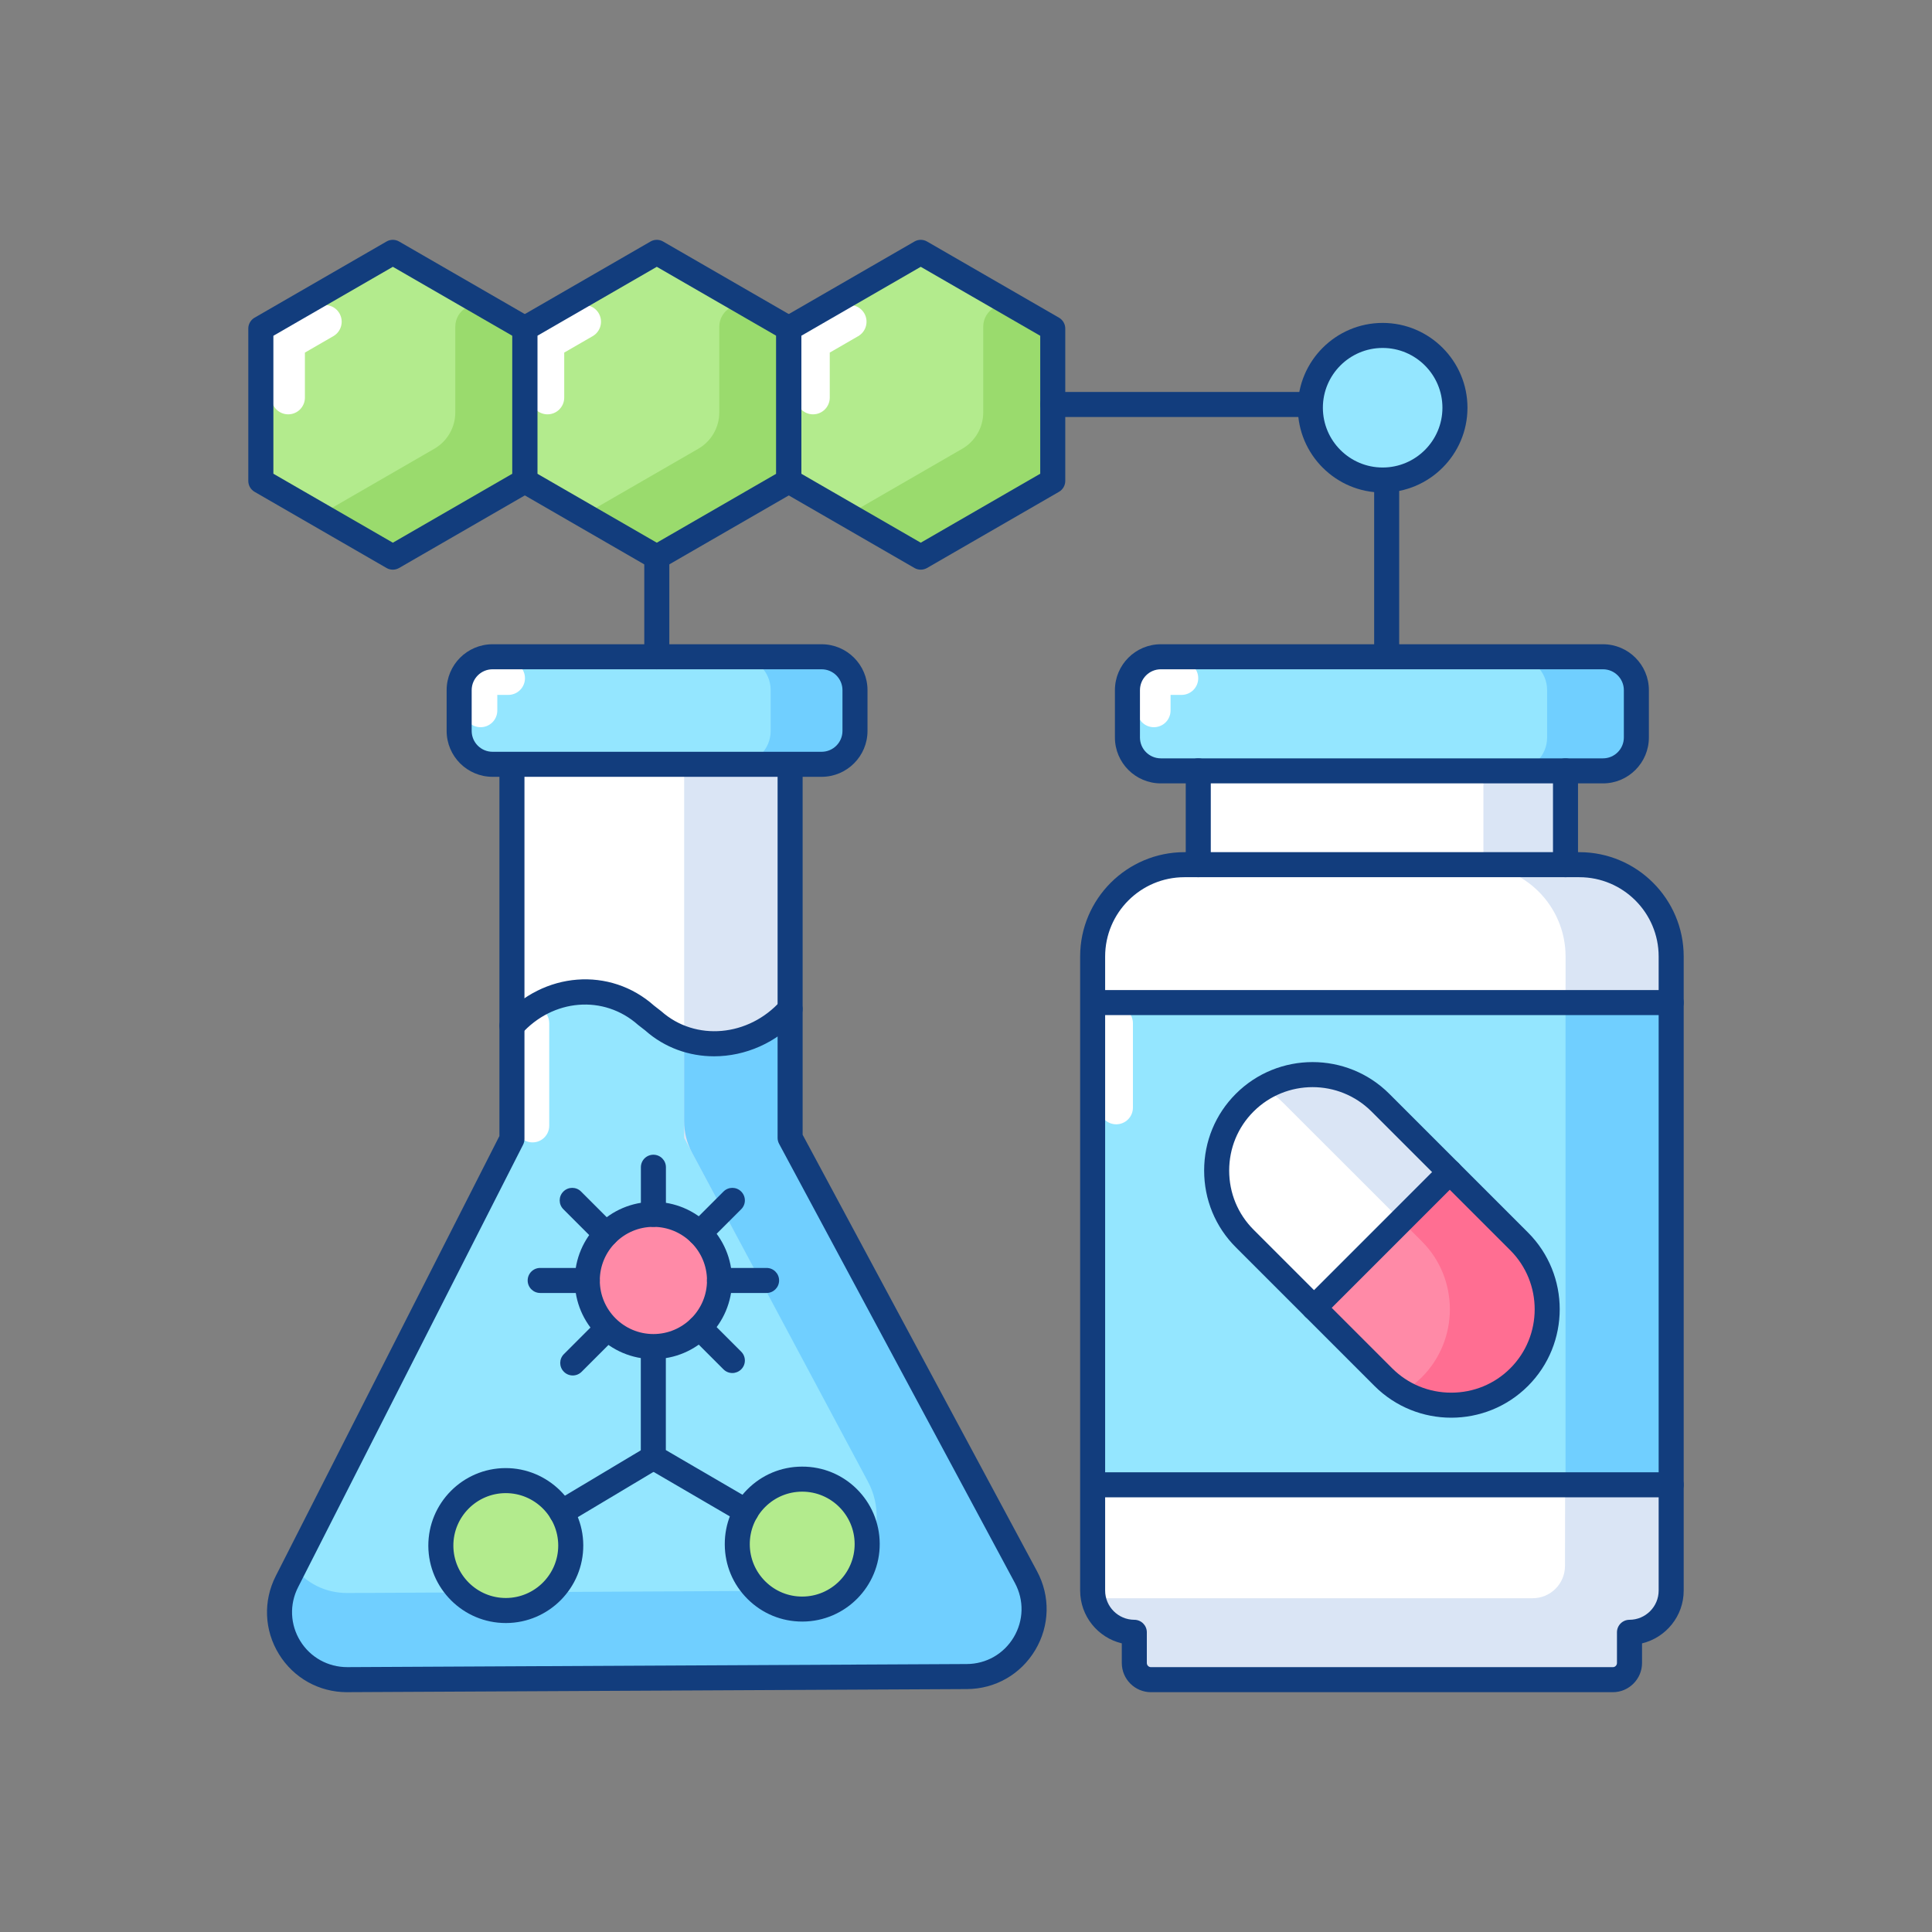 <svg id="Слой_1" enable-background="new 0 0 5000 5000" height="512" viewBox="0 0 5000 5000" width="512" xmlns="http://www.w3.org/2000/svg"><rect x="0" y="0" width="5000" height="5000" fill="#808080" stroke="none"/><g><g><g><path d="m1324.9 1978v969.7l-582.4 1145.5c-59.2 116.5 25.8 254.4 156.5 253.8l1603.1-8c131.7-.7 215.3-141.3 153-257.3l-610.4-1136.8v-966.9z" fill="#fff"/></g><g><path d="m2502.2 4338.9-1603 8c-130.9.6-215.8-137.2-156.6-253.8l582.4-1145.3v-293.1c91.2-102.4 244.1-119 346.5-27.6l19.9 15.6c102.6 91.2 262.2 71.3 353.4-31.1v333.4l610.4 1136.6c62.3 116.2-21.5 256.6-153 257.3z" fill="#94e6ff"/></g><g><path d="m2502.2 4338.9-1603 8c-7.6 0-15.1-.4-22.2-1.3l1351.1-6.7c50.5-.2 94-21.2 124.9-53.4 3.9-4.1 7.6-8.2 11-12.5 3.5-4.5 6.7-9.1 9.7-13.6 3-4.8 5.8-9.5 8.4-14.5 1.3-2.4 2.6-5 3.7-7.3 1.3-2.8 2.6-5.8 3.7-8.6 3.5-8.9 6.3-17.7 8.4-27 3.5-15.6 4.8-31.8 3.9-48.2-.6-10.4-2.2-20.7-4.8-31.1-3.5-13.8-8.9-27.6-16-41l-610.4-1136.7v-967.1h274.1v967.1l610.4 1136.6c62.4 116.2-21.4 256.6-152.9 257.3z" fill="#dae5f5"/></g><g><path d="m1378.2 2956.5c-23.9 0-43.2-19.3-43.2-43.2v-265.1c0-23.9 19.3-43.2 43.2-43.2s43.2 19.3 43.2 43.2v265.1c0 23.9-19.3 43.2-43.2 43.2z" fill="#fff"/></g><g><path d="m2502.2 4338.9-1603 8h-.9c-7.3 0-14.5-.4-21.4-1.3-118.2-14-190.1-142.6-134.4-252.5l18.6-36.7c31.3 40 80.1 66.5 138 66.3l1177.9-6c144.9-.7 237.1-155.1 168.9-282.9-178.8-335.2-454.9-850.6-454.9-850.6-13.4-25.1-20.5-53.1-20.5-81.6v-213.2c93.7 31.8 204.1 1.7 274.1-76.9v333.5l592.9 1104.2 17.5 32.4c62.5 116.2-21.3 256.6-152.8 257.3z" fill="#70cfff"/></g><g><path d="m1848 2733.7c-64.3 0-127.7-22-178.2-66.9l-18.4-14.3c-88.6-78.9-220.7-67.9-302.4 23.8-11.9 13.4-32.4 14.5-45.7 2.6-13.4-11.9-14.5-32.4-2.6-45.7 105.8-118.8 278.1-132.1 392.3-30.4l18.4 14.3c88.4 78.6 226.4 65.9 309.2-27.1 11.9-13.4 32.4-14.5 45.7-2.6 13.4 11.9 14.5 32.4 2.6 45.7-59.2 66.3-140.7 100.6-220.9 100.6z" fill="#123d7d"/></g><g><path d="m898.2 4379.4c-72.4 0-138.2-36.7-176.2-98.3-38.2-61.9-41.3-137.7-8.3-202.5l578.8-1138.6v-962c0-17.9 14.5-32.4 32.4-32.4s32.4 14.5 32.4 32.4v969.7c0 5.1-1.2 10.1-3.5 14.7l-582.4 1145.4c-22.7 44.6-20.5 96.6 5.7 139.1s72 67.7 121.8 67.6l1603.1-8c50.4-.2 95.8-26.2 121.6-69.5 25.7-43.3 26.9-95.6 3.1-140l-610.4-1136.8c-2.5-4.7-3.9-10-3.9-15.3v-966.9c0-17.9 14.5-32.4 32.4-32.4s32.4 14.5 32.4 32.4v958.7l606.6 1129.6c34.7 64.6 33 140.8-4.5 203.8s-103.6 100.9-176.9 101.2l-1603.1 8c-.4.1-.8.1-1.1.1z" fill="#123d7d"/></g><g><path d="m2126.3 1978h-851.6c-47.7 0-86.4-38.7-86.4-86.4v-105.5c0-47.7 38.7-86.4 86.4-86.4h851.6c47.7 0 86.4 38.7 86.4 86.4v105.5c0 47.7-38.7 86.4-86.4 86.4z" fill="#94e6ff"/></g><g><path d="m2212.7 1786.1v105.4c0 47.7-38.7 86.4-86.4 86.4h-218.2c47.7 0 86.4-38.7 86.4-86.4v-105.4c0-47.7-38.7-86.4-86.4-86.4h218.2c47.8 0 86.4 38.7 86.4 86.4z" fill="#70cfff"/></g><g><path d="m1243.8 1882c-23.9 0-43.2-19.3-43.2-43.2v-83.6c0-23.9 19.3-43.2 43.2-43.2h71.6c23.9 0 43.2 19.3 43.2 43.2s-19.3 43.2-43.2 43.2h-28.4v40.4c0 23.9-19.3 43.2-43.2 43.2z" fill="#fff"/></g><g><path d="m2126.3 2010.4h-851.6c-65.5 0-118.8-53.3-118.8-118.8v-105.5c0-65.5 53.3-118.8 118.8-118.8h851.6c65.5 0 118.8 53.3 118.8 118.8v105.5c0 65.5-53.3 118.8-118.8 118.8zm-851.6-278.3c-29.8 0-54 24.2-54 54v105.5c0 29.8 24.2 54 54 54h851.6c29.8 0 54-24.2 54-54v-105.5c0-29.8-24.2-54-54-54z" fill="#123d7d"/></g><g><circle cx="1309" cy="3999.9" fill="#b3eb8d" r="168.1"/></g><g><path d="m1309 4200.4c-110.1 0-199.9-89.3-200.5-199.5-.5-110.6 89-201 199.5-201.5 109.5-.5 201 89 201.5 199.5.5 110.6-89 201-199.5 201.5-.4 0-.7 0-1 0zm0-336.2c-.2 0-.5 0-.7 0-74.8.4-135.4 61.6-135 136.4.4 74.6 61.2 135 135.7 135h.7c74.8-.4 135.4-61.6 135-136.4-.4-74.5-61.2-135-135.7-135z" fill="#123d7d"/></g><g><ellipse cx="2076.1" cy="3996.1" fill="#b3eb8d" rx="168.1" ry="168.1" transform="matrix(.707 -.707 .707 .707 -2217.596 2638.494)"/></g><g><path d="m2076.1 4196.6c-53.2 0-103.2-20.6-141-58-38.1-37.7-59.2-87.9-59.4-141.5-.3-53.6 20.3-104 58-142.1s87.9-59.2 141.5-59.4c111.1-.8 201 89 201.5 199.5.5 110.6-89 201-199.5 201.5-.4 0-.7 0-1.1 0zm.1-336.2c-.2 0-.5 0-.7 0-36.3.2-70.3 14.5-95.8 40.2-25.5 25.8-39.4 59.9-39.3 96.2.2 36.3 14.5 70.3 40.2 95.8 25.8 25.5 59.7 39.5 96.2 39.3 74.8-.4 135.4-61.6 135-136.4-.3-74.6-61.1-135.1-135.6-135.1z" fill="#123d7d"/></g><g><path d="m1453.2 3946.2c-11 0-21.8-5.6-27.8-15.8-9.2-15.4-4.2-35.3 11.2-44.4l237.7-142.1c15.4-9.2 35.3-4.2 44.4 11.2 9.2 15.4 4.2 35.3-11.2 44.4l-237.7 142.1c-5.2 3.1-10.9 4.6-16.6 4.6z" fill="#123d7d"/></g><g><path d="m1930.9 3943.8c-5.5 0-11.2-1.4-16.3-4.4l-240.1-140c-10-5.8-16.1-16.5-16.1-28v-286.6c0-17.9 14.5-32.4 32.4-32.4s32.4 14.5 32.4 32.4v268l224 130.6c15.5 9 20.7 28.8 11.7 44.3-6 10.4-16.9 16.1-28 16.1z" fill="#123d7d"/></g><g><circle cx="1691" cy="3313.8" fill="#ff8aa7" r="171.1"/></g><g><path d="m1691 3517.3c-112.2 0-203.5-91.3-203.5-203.5s91.3-203.5 203.5-203.5 203.5 91.3 203.5 203.5c-.1 112.2-91.3 203.5-203.5 203.5zm0-342.2c-76.5 0-138.7 62.2-138.7 138.7s62.2 138.7 138.7 138.7 138.7-62.2 138.7-138.7-62.3-138.7-138.7-138.7z" fill="#123d7d"/></g><g><path d="m1691 3175.1c-17.9 0-32.4-14.5-32.4-32.4v-121.9c0-17.9 14.5-32.4 32.4-32.4s32.4 14.5 32.4 32.4v121.9c0 17.9-14.6 32.4-32.4 32.4z" fill="#123d7d"/></g><g><path d="m1519.9 3346.2h-121.9c-17.9 0-32.4-14.5-32.4-32.4s14.5-32.4 32.4-32.4h121.9c17.9 0 32.4 14.5 32.4 32.4s-14.5 32.4-32.4 32.4z" fill="#123d7d"/></g><g><path d="m1983.9 3346.2h-121.9c-17.9 0-32.4-14.5-32.4-32.4s14.5-32.4 32.4-32.4h121.9c17.9 0 32.4 14.5 32.4 32.4s-14.5 32.4-32.4 32.4z" fill="#123d7d"/></g><g><path d="m1810.5 3223.8c-8.3 0-16.6-3.2-22.9-9.5-12.7-12.7-12.7-33.2 0-45.8l84.8-84.8c12.7-12.7 33.2-12.7 45.8 0 12.7 12.7 12.7 33.2 0 45.8l-84.8 84.8c-6.3 6.4-14.6 9.5-22.9 9.5z" fill="#123d7d"/></g><g><path d="m1482.3 3559.7c-8.3 0-16.6-3.2-22.9-9.5-12.7-12.7-12.7-33.2 0-45.8l84.8-84.8c12.7-12.7 33.2-12.6 45.8 0 12.7 12.7 12.7 33.2 0 45.8l-84.8 84.8c-6.3 6.3-14.6 9.5-22.9 9.5z" fill="#123d7d"/></g><g><path d="m1568.5 3226.6c-8.3 0-16.6-3.2-22.9-9.5l-87.6-87.6c-12.7-12.7-12.7-33.2 0-45.8 12.7-12.7 33.2-12.7 45.8 0l87.6 87.6c12.7 12.7 12.7 33.2 0 45.8-6.3 6.4-14.6 9.5-22.9 9.5z" fill="#123d7d"/></g><g><path d="m1895.3 3553.4c-8.3 0-16.6-3.2-22.9-9.5l-84.8-84.8c-12.7-12.7-12.7-33.2 0-45.8 12.6-12.7 33.2-12.7 45.8 0l84.8 84.8c12.7 12.7 12.7 33.2 0 45.8-6.4 6.3-14.7 9.5-22.9 9.5z" fill="#123d7d"/></g></g><g><g><path d="m3101.1 1995h950.4v242.7h-950.4z" fill="#fff"/></g><g><path d="m3839.1 1995h212.5v242.8h-212.5z" fill="#dae5f5"/></g><g><path d="m4087.3 2237.8h-1022c-131.2 0-237.6 106.4-237.6 237.6v1641c0 59.6 48.3 107.9 107.8 108v79.4c0 23.9 19.3 43.2 43.2 43.2h1195.1c23.9 0 43.2-19.3 43.2-43.2v-79.4c59.6-.1 107.8-48.4 107.8-108v-1641c.1-131.3-106.2-237.6-237.5-237.6z" fill="#fff"/></g><g><path d="m4324.9 2475.4v1641c0 59.6-48.2 107.8-107.8 108v79.3c0 8.9-2.8 17.3-7.3 24.2-3.2 4.5-7.1 8.4-11.7 11.7-6.9 4.5-15.3 7.3-24.2 7.3h-1195.2c-23.9 0-43.2-19.3-43.2-43.2v-79.3c-54.9-.2-100.4-41.5-106.9-94.8 6.7 4.3 14.7 6.7 23.1 6.7 0 0 843 0 1114.7-.1 46.2 0 83.6-37.2 83.8-83.4 1-336.5 1.5-1577.3 1.5-1577.3 0-131.3-106.5-237.6-237.6-237.6h273.3c40 0 77.5 9.7 110.6 27.2.9.4 1.7.9 2.8 1.5 3.9 1.9 7.6 4.1 11 6.5 3 1.7 6 3.7 9.1 5.8 2.4 1.5 5 3.2 7.1 5 8.2 6 16 12.5 23.3 19.7 2.8 2.4 5.4 5.2 8 8 5.2 5.4 10.2 11 14.7 16.8 2.4 3 4.5 6 6.7 9.1 7.2 10.1 13.7 20.8 19.3 31.9 1.5 3.1 3.1 6 4.4 9.1 2.8 6.3 5.4 13 7.6 19.7 1.5 3.7 2.6 7.3 3.7 11 4.5 15.8 7.6 32.2 8.6 49.3.3 5.4.6 11.3.6 16.9z" fill="#dae5f5"/></g><g><path d="m4198.1 4339.5c4.5-3.2 8.4-7.1 11.7-11.7-3.1 4.6-7.2 8.7-11.7 11.7z" fill="#dae5f5"/></g><g><path d="m2827.7 2594.7h1497.2v1248h-1497.2z" fill="#94e6ff"/></g><g><path d="m4051.6 2594.6h273.3v1248.1h-273.3z" fill="#70cfff"/></g><g><path d="m2888.8 2909.7c-23.9 0-43.2-19.3-43.2-43.2v-218.3c0-23.9 19.3-43.2 43.2-43.2s43.2 19.3 43.2 43.2v218.3c0 23.8-19.3 43.2-43.2 43.2z" fill="#fff"/></g><g><path d="m4173.9 4379.4h-1195.1c-41.7 0-75.6-33.9-75.6-75.6v-50.8c-61.8-14.7-107.8-70.4-107.8-136.6v-1641c0-148.9 121.1-270 270-270h1022c148.9 0 270 121.1 270 270v1641c0 66.2-46.1 121.8-107.8 136.6v50.8c-.1 41.6-34 75.6-75.7 75.6zm-1108.6-2109.2c-113.2 0-205.2 92.1-205.2 205.2v1641c0 41.6 33.9 75.5 75.5 75.6 17.9 0 32.4 14.5 32.4 32.4v79.4c0 6 4.8 10.8 10.8 10.8h1195.1c6 0 10.8-4.8 10.8-10.8v-79.4c0-17.9 14.5-32.4 32.4-32.4 41.6-.1 75.5-34 75.5-75.6v-1641c0-113.2-92.1-205.2-205.2-205.2z" fill="#123d7d"/></g><g><path d="m4148.5 1995h-1144.3c-47.7 0-86.4-38.7-86.4-86.4v-122.5c0-47.7 38.7-86.4 86.4-86.4h1144.3c47.7 0 86.4 38.7 86.4 86.4v122.5c0 47.7-38.7 86.4-86.4 86.4z" fill="#94e6ff"/></g><g><path d="m4234.8 1786.1v122.5c0 47.7-38.7 86.4-86.4 86.4h-230.9c47.7 0 86.4-38.7 86.4-86.4v-122.5c0-47.7-38.7-86.4-86.4-86.4h230.9c47.7 0 86.4 38.7 86.4 86.4z" fill="#70cfff"/></g><g><path d="m2986.2 1882c-23.9 0-43.2-19.3-43.2-43.2v-83.6c0-23.9 19.3-43.2 43.2-43.2h71.6c23.9 0 43.2 19.3 43.2 43.2s-19.3 43.2-43.2 43.2h-28.4v40.4c0 23.9-19.3 43.2-43.2 43.2z" fill="#fff"/></g><g><path d="m4148.5 2027.4h-1144.3c-65.5 0-118.8-53.3-118.8-118.8v-122.5c0-65.5 53.3-118.8 118.8-118.8h1144.3c65.5 0 118.8 53.3 118.8 118.8v122.5c0 65.5-53.3 118.8-118.8 118.8zm-1144.3-295.3c-29.8 0-54 24.2-54 54v122.5c0 29.8 24.2 54 54 54h1144.3c29.8 0 54-24.2 54-54v-122.5c0-29.8-24.2-54-54-54z" fill="#123d7d"/></g><g><path d="m4051.5 2270.2c-17.9 0-32.4-14.5-32.4-32.4v-242.8c0-17.9 14.5-32.4 32.4-32.4s32.4 14.5 32.4 32.4v242.7c0 17.9-14.5 32.5-32.4 32.5z" fill="#123d7d"/></g><g><path d="m3101.1 2270.2c-17.9 0-32.4-14.5-32.4-32.4v-242.8c0-17.9 14.5-32.4 32.4-32.4s32.4 14.5 32.4 32.4v242.7c0 17.9-14.5 32.5-32.4 32.5z" fill="#123d7d"/></g><g><path d="m3931.5 3564c-96.6 96.6-254.7 96.6-351.4 0l-358.9-358.9c-96.6-96.6-96.6-254.7 0-351.4 96.6-96.6 254.7-96.6 351.4 0l358.9 358.9c96.6 96.7 96.6 254.8 0 351.4z" fill="#fff"/></g><g><path d="m3931.5 3564.1c-96.8 96.6-254.7 96.6-351.4 0l-179.5-179.5 351.4-351.4 179.5 179.5c96.6 96.5 96.6 254.6 0 351.4z" fill="#ff8aa7"/></g><g><path d="m3931.5 3564c-96.6 96.6-254.7 96.6-351.4 0l-358.9-358.9c-96.6-96.6-96.6-254.7 0-351.4 96.6-96.6 254.7-96.6 351.4 0l358.9 358.9c96.6 96.7 96.6 254.8 0 351.4z" fill="#fff"/></g><g><path d="m3931.5 3564.1c-81.4 81.4-206.5 94.2-301.6 38.4 17.7-10.6 34.6-23.3 49.7-38.4 96.6-96.8 96.6-254.9 0-351.4l-179.5-179.5-179.5-179.3c-15.3-15.3-32-28.1-49.7-38.4 38.7-22.7 82.3-34.1 125.9-34.1 63.7 0 127.2 24.2 175.6 72.6l359 358.8c96.7 96.4 96.7 254.5.1 351.3z" fill="#dae5f5"/></g><g><path d="m3931.5 3564.1c-53.1 53.1-124.9 76.9-194.8 71.7-4.1-.4-8.4-.9-12.5-1.5-17.1-1.9-34.1-5.8-50.5-11.7-4.8-1.5-9.3-3.2-13.8-5.2-10.2-4.3-20.3-9.3-29.8-14.9-17.9-10.4-34.6-23.1-49.9-38.4l-179.5-179.5 351.4-351.4 179.5 179.5c96.5 96.5 96.5 254.6-.1 351.4z" fill="#ff8aa7"/></g><g><path d="m3931.5 3564.1c-53.1 53.1-124.9 76.9-194.8 71.7-4.1-.4-8.4-.9-12.5-1.5-17.1-1.9-34.1-5.8-50.5-11.7-4.8-1.5-9.3-3.2-13.8-5.2-10.2-4.3-20.3-9.3-29.8-14.9 17.7-10.6 34.6-23.3 49.7-38.4 96.6-96.8 96.6-254.9 0-351.4l-53.6-53.6 125.9-125.9 179.5 179.5c96.5 96.5 96.5 254.6-.1 351.4z" fill="#ff6e92"/></g><g><path d="m3400.7 3417c-8.3 0-16.6-3.2-22.9-9.5-12.7-12.7-12.7-33.2 0-45.8l351.4-351.4c12.6-12.7 33.2-12.7 45.8 0 12.7 12.7 12.7 33.2 0 45.8l-351.4 351.4c-6.4 6.3-14.7 9.5-22.9 9.5z" fill="#123d7d"/></g><g><path d="m3755.8 3669c-71.9 0-143.8-27.4-198.6-82.1l-358.9-358.9c-52.9-52.9-82-123.4-82-198.6s29.1-145.7 82-198.6c109.5-109.5 287.7-109.5 397.2 0l358.9 358.9c109.5 109.5 109.5 287.7 0 397.2-54.8 54.8-126.7 82.1-198.6 82.1zm-358.9-855.5c-55.3 0-110.7 21.1-152.8 63.2-40.6 40.6-63 94.9-63 152.8s22.4 112.2 63 152.8l358.9 358.9c40.6 40.6 94.9 63 152.8 63s112.2-22.4 152.8-63l22.9 22.9-22.9-22.9c84.2-84.2 84.2-221.3 0-305.5l-358.9-358.9c-42.2-42.2-97.5-63.3-152.8-63.3z" fill="#123d7d"/></g><g><path d="m4324.9 2627.1h-1493.6c-17.9 0-32.4-14.5-32.4-32.4s14.5-32.4 32.4-32.4h1493.7c17.9 0 32.4 14.5 32.4 32.4-.1 17.9-14.6 32.4-32.5 32.4z" fill="#123d7d"/></g><g><path d="m4324.9 3875.1h-1493.6c-17.9 0-32.4-14.5-32.4-32.4s14.5-32.4 32.4-32.4h1493.7c17.9 0 32.4 14.5 32.4 32.4s-14.6 32.4-32.5 32.4z" fill="#123d7d"/></g></g><g><g><path d="m2041.3 1244.7-341.5 197.2-341.6-197.2v-394.4l341.6-197.3 341.5 197.3z" fill="#b3eb8d"/></g><g><path d="m2724.5 1244.7-341.6 197.2-341.6-197.2v-394.4l341.6-197.3 341.6 197.3z" fill="#b3eb8d"/></g><g><path d="m1358.2 1244.7-341.6 197.2-341.5-197.2v-394.4l341.5-197.3 341.6 197.3z" fill="#b3eb8d"/></g><g><path d="m2041.2 850.2v394.4l-341.5 197.2-341.5-197.2v-10.6l161.6 93.3 287.4-165.9c33.6-19.4 54.3-55.2 54.3-94v-221.6c0-44.1 47.8-71.7 86-49.7z" fill="#9adb6d"/></g><g><path d="m2724.5 850.2v394.4l-341.5 197.2-341.7-197.2v-10.8l161.8 93.5 287.2-165.9c33.6-19.4 54.3-55.2 54.3-94v-221.8c0-44.1 47.8-71.7 86-49.7z" fill="#9adb6d"/></g><g><path d="m1417 1072.3c-23.9 0-43.2-19.3-43.2-43.2v-141.5c0-15.4 8.2-29.7 21.6-37.4l95.2-55c20.7-11.9 47.1-4.8 59 15.8 11.9 20.7 4.9 47.1-15.8 59l-73.6 42.5v116.5c0 23.9-19.4 43.3-43.2 43.3z" fill="#fff"/></g><g><path d="m2104.2 1072.3c-23.9 0-43.2-19.3-43.2-43.2v-141.5c0-15.4 8.2-29.7 21.6-37.4l95.2-55c20.7-11.9 47.1-4.8 59 15.8 11.9 20.7 4.8 47.1-15.8 59l-73.6 42.5v116.5c0 23.9-19.3 43.3-43.2 43.3z" fill="#fff"/></g><g><path d="m1358.2 850.2v394.4l-341.5 197.2-341.7-197.2v-10.8l161.8 93.5 287.2-165.9c33.6-19.4 54.3-55.2 54.3-94v-221.8c0-44.1 47.8-71.7 86-49.7z" fill="#9adb6d"/></g><g><path d="m1699.8 1474.3c-5.6 0-11.2-1.4-16.2-4.3l-341.6-197.3c-10-5.8-16.2-16.5-16.2-28.1v-394.3c0-11.6 6.2-22.3 16.2-28.1l341.6-197.2c10-5.8 22.4-5.8 32.4 0l341.6 197.2c10 5.8 16.2 16.5 16.2 28.1v394.4c0 11.6-6.2 22.3-16.2 28.1l-341.6 197.1c-5 2.9-10.6 4.4-16.2 4.4zm-309.2-248.3 309.2 178.5 309.2-178.5v-357l-309.2-178.5-309.2 178.5zm650.7 18.7h.2z" fill="#123d7d"/></g><g><path d="m2382.9 1474.3c-5.6 0-11.2-1.4-16.2-4.3l-341.6-197.2c-10-5.8-16.2-16.5-16.2-28.1v-394.4c0-11.6 6.2-22.3 16.2-28.1l341.6-197.2c10-5.8 22.4-5.8 32.4 0l341.6 197.2c10 5.8 16.2 16.5 16.2 28.1v394.4c0 11.6-6.2 22.3-16.2 28.1l-341.6 197.2c-5 2.8-10.6 4.3-16.2 4.3zm-309.2-248.3 309.2 178.5 309.2-178.5v-357l-309.2-178.5-309.2 178.5zm650.8 18.7h.2z" fill="#123d7d"/></g><g><path d="m745.9 1072.3c-23.9 0-43.2-19.3-43.2-43.2v-141.5c0-15.4 8.2-29.7 21.6-37.4l95.2-55c20.7-11.9 47.1-4.8 59 15.8 11.9 20.7 4.8 47.1-15.8 59l-73.6 42.5v116.5c0 23.9-19.3 43.3-43.2 43.3z" fill="#fff"/></g><g><path d="m1016.6 1474.3c-5.6 0-11.2-1.4-16.2-4.3l-341.6-197.2c-10-5.8-16.2-16.5-16.2-28.1v-394.4c0-11.6 6.2-22.3 16.2-28.1l341.6-197.2c10-5.8 22.4-5.8 32.4 0l341.6 197.2c10 5.8 16.2 16.5 16.2 28.1v394.4c0 11.6-6.2 22.3-16.2 28.1l-341.6 197.2c-5 2.8-10.6 4.3-16.2 4.3zm-309.1-248.3 309.2 178.5 309.2-178.5v-357l-309.2-178.5-309.2 178.5zm650.7 18.7h.2z" fill="#123d7d"/></g><g><path d="m1699.8 1732.1c-17.9 0-32.4-14.5-32.4-32.4v-257.8c0-17.9 14.5-32.4 32.4-32.4s32.4 14.5 32.4 32.4v257.8c0 17.9-14.5 32.4-32.4 32.4z" fill="#123d7d"/></g><g><path d="m3588.7 1728.5c-17.9 0-32.4-14.5-32.4-32.4v-453.9c0-17.9 14.5-32.4 32.4-32.4s32.4 14.5 32.4 32.4v453.9c0 17.9-14.5 32.4-32.4 32.4z" fill="#123d7d"/></g><g><path d="m3391.2 1079.2h-666.8c-17.9 0-32.4-14.5-32.4-32.4s14.5-32.4 32.4-32.4h666.8c17.9 0 32.4 14.5 32.4 32.4s-14.5 32.4-32.4 32.4z" fill="#123d7d"/></g><g><circle cx="3578.3" cy="1055.2" fill="#94e6ff" r="187.1"/></g><g><path d="m3578.3 1274.7c-121 0-219.5-98.5-219.5-219.5s98.5-219.5 219.5-219.5 219.5 98.5 219.5 219.5-98.5 219.5-219.5 219.5zm0-374.2c-85.3 0-154.7 69.4-154.7 154.7s69.4 154.7 154.7 154.7 154.7-69.4 154.7-154.7-69.4-154.7-154.7-154.7z" fill="#123d7d"/></g></g></g></svg>